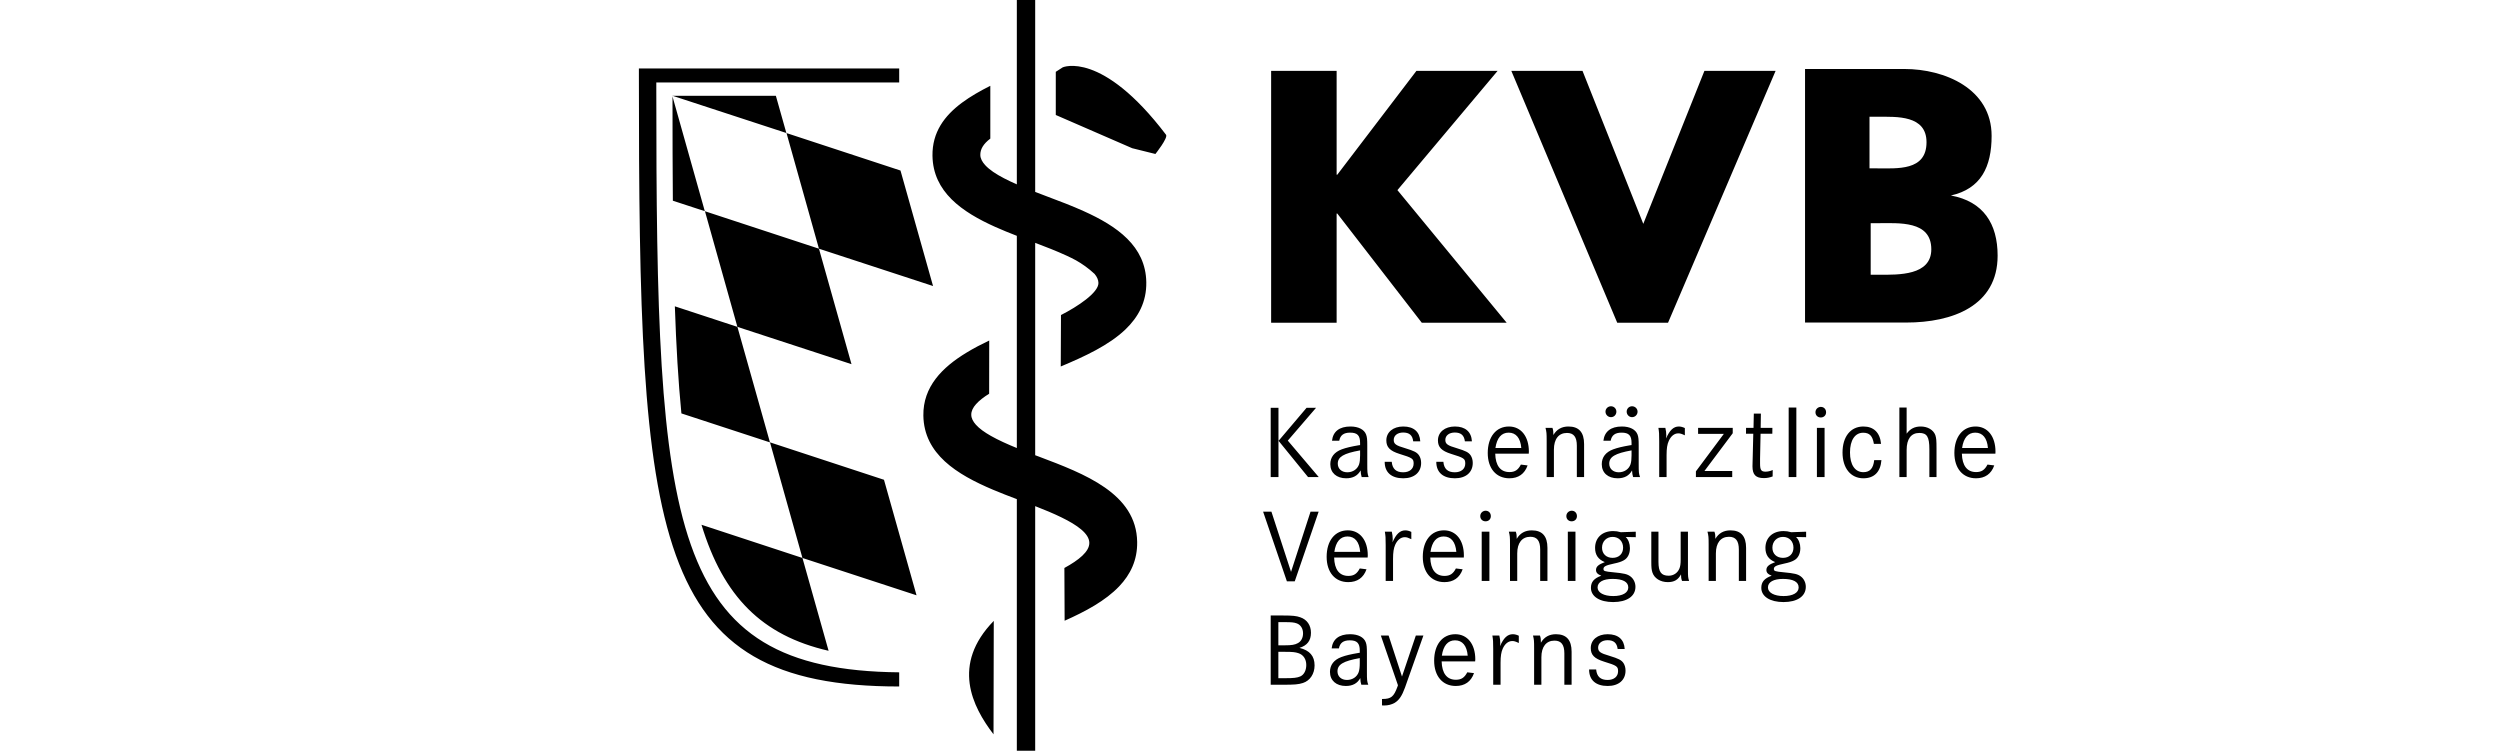 <?xml version="1.0" encoding="UTF-8"?>
<svg xmlns="http://www.w3.org/2000/svg" width="333" height="100" viewBox="0 0 333 100" fill="none">
  <g clip-path="url(#clip0_2250_793)">
    <path d="M87.42 11.975V10.988H119.773V9.117H85.1V10.15C85.1 71.906 86.677 91.44 119.773 91.44V89.554C88.919 89.254 87.42 70.445 87.42 11.975ZM110.369 86.686L106.885 74.32L93.438 69.899C96.352 79.457 101.464 84.641 110.369 86.686ZM103.346 12.763H89.602L104.742 17.715L103.346 12.763ZM89.578 13.701C89.578 18.309 89.59 22.633 89.624 26.734L93.88 28.129L89.578 12.854V13.701ZM109.084 33.126L93.9 28.137L98.222 43.538L113.42 48.508L109.084 33.126ZM90.763 55.066L102.559 58.926L98.222 43.538L89.89 40.802C90.067 46.066 90.344 50.806 90.763 55.066ZM89.602 12.763L89.546 12.744L89.578 12.854V12.763H89.602ZM102.563 58.92L106.885 74.32L122.082 79.293L117.746 63.906L102.563 58.92ZM119.945 22.714L104.763 17.725L109.084 33.126L124.282 38.099L119.945 22.714ZM257.25 33.206C257.25 29.345 252.925 29.729 250.068 29.729H249.176V36.598H250.292C252.878 36.598 257.25 36.725 257.25 33.206ZM249.018 22.425H249.895C252.698 22.425 256.612 22.806 256.612 18.945C256.612 15.322 252.653 15.552 250.113 15.552H249.018V22.425ZM253.906 42.963H240.431V9.189H253.663C259.026 9.189 265.283 11.81 265.283 18.097C265.283 22.22 263.866 25.15 259.857 26.04C264.195 26.832 266.083 29.813 266.083 34.055C266.083 40.757 260.062 42.963 253.906 42.963ZM141.322 41.963L141.292 48.817C144.471 47.482 147.71 45.989 149.92 43.87C151.63 42.227 152.729 40.206 152.686 37.592C152.615 32.789 148.786 30.114 144.327 28.113C142.786 27.418 141.163 26.803 139.581 26.21C139.03 26 138.462 25.785 137.887 25.563V-0H135.442V24.559C134.25 24.033 133.145 23.48 132.291 22.896C131.863 22.599 131.504 22.3 131.219 21.988C130.826 21.555 130.586 21.106 130.579 20.645C130.567 19.886 130.967 19.176 131.91 18.463V11.429C130.558 12.111 129.267 12.844 128.144 13.675C125.794 15.421 124.163 17.615 124.206 20.747C124.279 25.556 128.119 28.233 132.587 30.234C133.524 30.654 134.482 31.038 135.442 31.412V59.679C134.198 59.171 132.988 58.629 131.984 58.059C131.141 57.582 130.448 57.087 129.987 56.57C129.608 56.144 129.377 55.704 129.374 55.251C129.353 54.282 130.322 53.337 131.754 52.444L131.765 45.357C130.732 45.849 129.714 46.376 128.762 46.957C125.489 48.935 122.937 51.521 122.992 55.352C123.07 60.479 127.431 63.184 132.27 65.232C133.314 65.675 134.385 66.085 135.442 66.484V100H137.887V67.418C139.095 67.888 140.308 68.388 141.385 68.915C143.489 69.94 145.085 71.073 145.098 72.298C145.119 73.471 143.694 74.606 141.776 75.654L141.808 82.682C144.586 81.445 147.247 80.022 149.08 78.095C150.573 76.522 151.507 74.615 151.471 72.195C151.38 65.726 144.468 63.117 138.371 60.815C138.214 60.756 138.049 60.695 137.887 60.636V32.346C139.275 32.872 140.735 33.437 142.051 34.044C142.494 34.25 142.927 34.46 143.327 34.679C144.112 35.121 144.966 35.71 145.799 36.488C146.122 36.878 146.307 37.281 146.313 37.694C146.327 38.986 143.544 40.832 141.322 41.963ZM132.337 97.81L132.37 82.702C126.7 88.52 129.488 94.096 132.337 97.81ZM141.561 8.967L140.63 9.566V15.316L150.808 19.741L153.901 20.51C153.901 20.51 155.62 18.349 155.314 17.946C146.754 6.682 141.561 8.967 141.561 8.967ZM222.181 42.99L236.511 9.436H227.03L218.886 29.817L210.789 9.436H201.307L215.416 42.99H222.181ZM178.039 28.438H178.123L189.384 42.99H200.689L186.136 25.324L199.484 9.436H188.67L178.123 23.275H178.039V9.436H169.315V42.99H178.039V28.438ZM214.406 87.365C213.148 87.002 212.87 86.797 212.87 86.257C212.87 85.677 213.382 85.275 214.132 85.275C214.959 85.275 215.373 85.649 215.472 86.45H216.409C216.343 85.179 215.54 84.477 214.143 84.477C212.803 84.477 211.89 85.219 211.89 86.327C211.89 87.239 212.371 87.724 213.645 88.125C215.361 88.651 215.528 88.763 215.528 89.408C215.528 90.116 214.986 90.571 214.132 90.571C213.189 90.571 212.689 90.116 212.609 89.175H211.668V89.19C211.668 90.586 212.568 91.372 214.143 91.372C215.608 91.372 216.521 90.586 216.521 89.328C216.521 88.941 216.425 88.596 216.245 88.318C215.971 87.918 215.579 87.724 214.406 87.365ZM207.253 84.477C206.366 84.477 205.69 84.847 205.247 85.609C205.247 85.152 205.233 84.969 205.121 84.655H204.196C204.335 85.219 204.344 85.332 204.344 86.398V91.208H205.313V87.544C205.313 86.147 205.954 85.332 207.058 85.332C207.957 85.332 208.372 85.871 208.372 87.03V91.208H209.338V86.811C209.338 85.25 208.647 84.477 207.253 84.477ZM199.807 86.066C199.82 85.883 199.836 85.76 199.836 85.663C199.836 85.332 199.797 84.984 199.711 84.655H198.784C198.88 85.25 198.895 85.415 198.895 86.468V91.208H199.875V88.278C199.875 87.405 199.96 86.852 200.166 86.398C200.455 85.747 200.912 85.385 201.436 85.385C201.685 85.385 201.868 85.44 202.305 85.649V84.682C202.033 84.544 201.758 84.477 201.507 84.477C200.8 84.477 200.276 84.969 199.807 86.066ZM195.499 87.334C195.385 86.009 194.792 85.291 193.811 85.291C192.857 85.291 192.248 85.995 192.055 87.334H195.499ZM196.509 87.821C196.509 87.877 196.509 87.972 196.49 88.098H192.026C192.071 89.699 192.732 90.544 193.922 90.544C194.642 90.544 195.067 90.267 195.441 89.552L196.338 89.66C195.942 90.792 195.109 91.372 193.908 91.372C192.153 91.372 191.029 90.061 191.029 88.002C191.029 85.855 192.14 84.477 193.851 84.477C195.454 84.477 196.509 85.788 196.509 87.821ZM186.745 90.116L184.963 84.655H183.929L186.208 91.275L186.14 91.473C185.656 92.798 185.299 93.103 184.147 93.103H184.082V93.96C184.209 93.96 184.301 93.971 184.371 93.971C184.898 93.971 185.354 93.846 185.751 93.63C186.361 93.266 186.745 92.687 187.147 91.581L187.439 90.752L189.597 84.655H188.588L186.745 90.116ZM181.121 87.658C178.92 88.054 178.152 88.51 178.152 89.424C178.152 90.101 178.658 90.571 179.415 90.571C180.149 90.571 180.757 90.159 180.979 89.522C181.077 89.217 181.121 88.845 181.121 88.318V87.658ZM182.073 89.479C182.073 90.557 182.086 90.752 182.254 91.208H181.328C181.229 90.86 181.214 90.752 181.191 90.321C180.804 91.028 180.165 91.372 179.266 91.372C177.984 91.372 177.152 90.64 177.152 89.493C177.152 88.569 177.677 87.891 178.671 87.518C179.266 87.295 179.946 87.144 180.91 86.978L181.121 86.947V86.657C181.121 85.677 180.757 85.291 179.794 85.291C178.936 85.291 178.481 85.633 178.342 86.368H177.375C177.514 85.137 178.368 84.477 179.832 84.477C180.895 84.477 181.669 84.876 181.92 85.551C182.047 85.898 182.073 86.202 182.073 87.03V89.479ZM173.996 88.58C173.996 87.807 173.611 87.211 172.947 87.002C172.534 86.865 172.186 86.824 171.204 86.824H170.277V90.335H171.19C172.309 90.335 172.781 90.282 173.195 90.101C173.695 89.88 173.996 89.298 173.996 88.58ZM170.277 85.956H171.15C172.045 85.956 172.486 85.883 172.878 85.663C173.321 85.428 173.566 84.944 173.566 84.364C173.566 83.724 173.249 83.228 172.74 83.038C172.367 82.9 172.045 82.869 171.094 82.869H170.277V85.956ZM175.102 88.634C175.102 89.757 174.493 90.668 173.555 90.971C172.947 91.167 172.449 91.208 170.861 91.208H169.257V81.984H170.927C172.186 81.984 172.683 82.041 173.195 82.222C174.095 82.525 174.62 83.286 174.62 84.281C174.62 85.33 174.122 85.981 173.088 86.297C174.451 86.63 175.102 87.377 175.102 88.634ZM238.889 72.951C238.889 72.107 238.324 71.515 237.493 71.515C236.679 71.515 236.083 72.12 236.083 72.951C236.083 73.769 236.65 74.307 237.493 74.307C238.337 74.307 238.889 73.769 238.889 72.951ZM235.49 78.248C235.49 78.937 236.317 79.395 237.572 79.395C238.819 79.395 239.58 78.951 239.58 78.248C239.58 77.498 238.848 77.112 237.482 77.112C236.238 77.112 235.49 77.528 235.49 78.248ZM238.588 70.891L240.576 70.822V71.553L239.233 71.528C239.592 71.856 239.804 72.428 239.804 73.019C239.804 73.769 239.499 74.36 238.97 74.639C238.656 74.817 238.277 74.942 237.673 75.067C236.566 75.306 236.279 75.455 236.279 75.787C236.279 76.065 236.416 76.12 237.589 76.23C239.028 76.369 239.456 76.463 239.885 76.794C240.284 77.099 240.533 77.612 240.533 78.163C240.533 79.425 239.402 80.196 237.563 80.196C235.767 80.196 234.606 79.45 234.606 78.303C234.606 77.512 235.019 77.031 235.987 76.685C235.49 76.492 235.283 76.27 235.283 75.924C235.283 75.482 235.599 75.191 236.456 74.874C235.571 74.513 235.154 73.906 235.154 72.979C235.154 71.625 236.113 70.739 237.563 70.739C237.922 70.739 238.196 70.779 238.588 70.891ZM230.494 70.644C229.605 70.644 228.931 71.016 228.487 71.775C228.487 71.319 228.473 71.141 228.364 70.822H227.436C227.574 71.388 227.591 71.499 227.591 72.563V77.376H228.556V73.713C228.556 72.316 229.192 71.499 230.298 71.499C231.197 71.499 231.614 72.038 231.614 73.203V77.376H232.579V72.979C232.579 71.415 231.886 70.644 230.494 70.644ZM224.835 70.822H223.865V74.538C223.865 75.096 223.815 75.455 223.69 75.744C223.441 76.336 222.901 76.685 222.265 76.685C221.28 76.685 220.907 76.185 220.907 74.834V70.822H219.954V74.834C219.954 75.58 219.983 75.867 220.092 76.23C220.345 77.031 221.162 77.539 222.156 77.539C223.002 77.539 223.523 77.237 223.91 76.506C223.91 76.88 223.939 77.072 224.046 77.376H224.985C224.851 76.933 224.835 76.794 224.835 75.937V70.822ZM216.197 72.951C216.197 72.107 215.628 71.515 214.799 71.515C213.984 71.515 213.39 72.12 213.39 72.951C213.39 73.769 213.96 74.307 214.799 74.307C215.644 74.307 216.197 73.769 216.197 72.951ZM212.796 78.248C212.796 78.937 213.625 79.395 214.886 79.395C216.128 79.395 216.887 78.951 216.887 78.248C216.887 77.498 216.157 77.112 214.79 77.112C213.543 77.112 212.796 77.528 212.796 78.248ZM215.891 70.891L217.884 70.822V71.553L216.542 71.528C216.903 71.856 217.106 72.428 217.106 73.019C217.106 73.769 216.805 74.36 216.279 74.639C215.962 74.817 215.589 74.942 214.979 75.067C213.875 75.306 213.583 75.455 213.583 75.787C213.583 76.065 213.723 76.12 214.898 76.23C216.333 76.369 216.764 76.463 217.193 76.794C217.591 77.099 217.842 77.612 217.842 78.163C217.842 79.425 216.706 80.196 214.871 80.196C213.071 80.196 211.912 79.45 211.912 78.303C211.912 77.512 212.326 77.031 213.294 76.685C212.796 76.492 212.589 76.27 212.589 75.924C212.589 75.482 212.908 75.191 213.761 74.874C212.879 74.513 212.465 73.906 212.465 72.979C212.465 71.625 213.417 70.739 214.871 70.739C215.228 70.739 215.506 70.779 215.891 70.891ZM208.834 77.376H209.852V70.822H208.834V77.376ZM209.36 68.029H209.311C208.927 68.059 208.637 68.361 208.637 68.747C208.637 69.149 208.94 69.44 209.34 69.44C209.756 69.44 210.049 69.149 210.049 68.747C210.049 68.332 209.756 68.029 209.36 68.029ZM205.153 73.203V77.376H206.119V72.979C206.119 71.415 205.43 70.644 204.033 70.644C203.148 70.644 202.471 71.016 202.028 71.775C202.028 71.319 202.014 71.141 201.904 70.822H200.979C201.119 71.388 201.132 71.499 201.132 72.563V77.376H202.095V73.713C202.095 72.316 202.735 71.499 203.844 71.499C204.739 71.499 205.153 72.038 205.153 73.203ZM197.363 77.376H198.388V70.822H197.363V77.376ZM197.887 68.029H197.848C197.459 68.059 197.17 68.361 197.17 68.747C197.17 69.149 197.472 69.44 197.876 69.44C198.293 69.44 198.58 69.149 198.58 68.747C198.58 68.332 198.293 68.029 197.887 68.029ZM190.541 73.506H193.983C193.873 72.178 193.279 71.457 192.295 71.457C191.345 71.457 190.735 72.163 190.541 73.506ZM192.393 77.539C190.639 77.539 189.516 76.23 189.516 74.168C189.516 72.025 190.626 70.641 192.335 70.641C193.941 70.641 194.989 71.956 194.989 73.99C194.989 74.043 194.989 74.141 194.98 74.265H190.512C190.558 75.867 191.218 76.712 192.409 76.712C193.126 76.712 193.558 76.436 193.925 75.718L194.825 75.829C194.427 76.961 193.599 77.539 192.393 77.539ZM185.553 77.376V74.445C185.553 73.574 185.637 73.019 185.84 72.563C186.137 71.916 186.588 71.553 187.117 71.553C187.366 71.553 187.546 71.609 187.988 71.817V70.851C187.709 70.712 187.432 70.644 187.186 70.644C186.48 70.644 185.956 71.141 185.484 72.233C185.499 72.052 185.511 71.929 185.511 71.831C185.511 71.499 185.469 71.151 185.389 70.822H184.462C184.557 71.415 184.573 71.583 184.573 72.631V77.376H185.553ZM181.175 73.506C181.067 72.178 180.47 71.457 179.487 71.457C178.536 71.457 177.928 72.163 177.735 73.506H181.175ZM182.169 74.265H177.707C177.748 75.867 178.41 76.712 179.601 76.712C180.32 76.712 180.747 76.436 181.121 75.718L182.019 75.829C181.617 76.961 180.79 77.539 179.582 77.539C177.829 77.539 176.709 76.23 176.709 74.168C176.709 72.025 177.814 70.641 179.527 70.641C181.133 70.641 182.188 71.956 182.188 73.99C182.188 74.043 182.188 74.141 182.169 74.265ZM171.966 76.172L169.353 68.154H168.246L171.413 77.431H172.462L175.643 68.154H174.564L171.966 76.172ZM248.202 62.894C247.084 62.894 246.419 61.911 246.419 60.266C246.419 58.636 247.084 57.64 248.175 57.64C249.016 57.64 249.42 58.053 249.602 59.119H250.556C250.417 57.627 249.583 56.81 248.202 56.81C246.505 56.81 245.424 58.152 245.424 60.278C245.424 62.355 246.515 63.708 248.202 63.708C249.642 63.708 250.483 62.866 250.607 61.291H249.642C249.528 62.381 249.073 62.894 248.202 62.894ZM242.54 54.198H242.499C242.108 54.227 241.82 54.527 241.82 54.916C241.82 55.318 242.124 55.608 242.525 55.608C242.939 55.608 243.234 55.318 243.234 54.916C243.234 54.5 242.939 54.198 242.54 54.198ZM242.012 63.542H243.034V56.991H242.012V63.542ZM239.274 54.282H238.251V63.544H239.274V54.282ZM236.114 63.464L236.126 62.605C235.794 62.757 235.464 62.825 235.169 62.825C234.592 62.825 234.44 62.605 234.44 61.746V61.095L234.508 57.777H236.072L236.084 56.991H234.521L234.55 55.096H233.608L233.568 56.991H232.575L232.565 57.777H233.537L233.457 61.068C233.457 61.206 233.457 61.372 233.443 61.58C233.443 61.773 233.431 61.954 233.431 62.119C233.431 63.238 233.876 63.682 234.948 63.682C235.368 63.682 235.697 63.613 236.114 63.464ZM230.732 62.74H227.029L230.799 57.708V56.991H226.186V57.793H229.615L225.895 62.783V63.544H230.732V62.74ZM221.988 63.544V60.612C221.988 59.742 222.072 59.186 222.282 58.73C222.573 58.08 223.025 57.723 223.552 57.723C223.799 57.723 223.982 57.777 224.422 57.984V57.017C224.147 56.882 223.867 56.81 223.62 56.81C222.917 56.81 222.39 57.309 221.922 58.401C221.933 58.221 221.95 58.097 221.95 57.999C221.95 57.668 221.907 57.318 221.826 56.991H220.899C220.993 57.585 221.006 57.75 221.006 58.798V63.544H221.988ZM217.322 59.991C215.122 60.392 214.351 60.846 214.351 61.76C214.351 62.436 214.865 62.909 215.616 62.909C216.355 62.909 216.963 62.492 217.181 61.856C217.282 61.552 217.322 61.179 217.322 60.656V59.991ZM218.274 61.815C218.274 62.894 218.288 63.087 218.454 63.544H217.529C217.429 63.198 217.419 63.087 217.389 62.658C217.005 63.364 216.369 63.708 215.468 63.708C214.18 63.708 213.355 62.978 213.355 61.83C213.355 60.901 213.88 60.224 214.878 59.852C215.468 59.632 216.145 59.48 217.115 59.312L217.322 59.285V58.997C217.322 58.01 216.963 57.627 215.993 57.627C215.136 57.627 214.681 57.971 214.539 58.704H213.573C213.715 57.475 214.573 56.81 216.031 56.81C217.099 56.81 217.875 57.211 218.124 57.889C218.246 58.235 218.274 58.539 218.274 59.367V61.815ZM216.673 54.833C216.673 55.233 216.991 55.566 217.389 55.566C217.791 55.566 218.124 55.247 218.124 54.833C218.124 54.433 217.791 54.114 217.389 54.114C216.991 54.114 216.673 54.433 216.673 54.833ZM213.851 54.833C213.851 55.233 214.18 55.566 214.585 55.566C214.983 55.566 215.302 55.247 215.302 54.833C215.302 54.433 214.983 54.114 214.585 54.114C214.18 54.114 213.851 54.433 213.851 54.833ZM208.917 56.81C208.025 56.81 207.354 57.186 206.911 57.944C206.911 57.49 206.895 57.309 206.786 56.991H205.861C205.999 57.559 206.016 57.668 206.016 58.73V63.544H206.981V59.88C206.981 58.483 207.617 57.668 208.722 57.668C209.623 57.668 210.035 58.208 210.035 59.367V63.544H211.001V59.149C211.001 57.585 210.313 56.81 208.917 56.81ZM199.191 59.67H202.636C202.526 58.344 201.931 57.627 200.947 57.627C199.994 57.627 199.387 58.332 199.191 59.67ZM200.989 56.81C202.593 56.81 203.646 58.124 203.646 60.155C203.646 60.211 203.646 60.309 203.63 60.432H199.165C199.205 62.035 199.868 62.88 201.058 62.88C201.778 62.88 202.208 62.605 202.581 61.882L203.476 61.994C203.076 63.129 202.248 63.708 201.05 63.708C199.289 63.708 198.167 62.396 198.167 60.336C198.167 58.193 199.279 56.81 200.989 56.81ZM193.778 62.909C192.837 62.909 192.336 62.451 192.257 61.511H191.314V61.522C191.314 62.921 192.218 63.708 193.793 63.708C195.258 63.708 196.171 62.921 196.171 61.663C196.171 61.277 196.071 60.929 195.892 60.656C195.616 60.252 195.226 60.059 194.053 59.702C192.798 59.34 192.518 59.131 192.518 58.594C192.518 58.01 193.031 57.612 193.778 57.612C194.606 57.612 195.021 57.984 195.123 58.786H196.06C195.99 57.517 195.184 56.81 193.793 56.81C192.455 56.81 191.534 57.559 191.534 58.662C191.534 59.574 192.024 60.059 193.293 60.46C195.009 60.987 195.173 61.095 195.173 61.746C195.173 62.451 194.634 62.909 193.778 62.909ZM189.294 61.663C189.294 61.277 189.198 60.929 189.014 60.656C188.74 60.252 188.355 60.059 187.179 59.702C185.921 59.34 185.645 59.131 185.645 58.594C185.645 58.01 186.157 57.612 186.9 57.612C187.732 57.612 188.148 57.984 188.238 58.786H189.18C189.113 57.517 188.311 56.81 186.915 56.81C185.57 56.81 184.66 57.559 184.66 58.662C184.66 59.574 185.146 60.059 186.414 60.46C188.132 60.987 188.296 61.095 188.296 61.746C188.296 62.451 187.758 62.909 186.9 62.909C185.961 62.909 185.462 62.451 185.378 61.511H184.441V61.522C184.441 62.921 185.337 63.708 186.915 63.708C188.381 63.708 189.294 62.921 189.294 61.663ZM181.164 59.991C178.969 60.392 178.192 60.846 178.192 61.76C178.192 62.436 178.703 62.909 179.467 62.909C180.199 62.909 180.809 62.492 181.028 61.856C181.125 61.552 181.164 61.179 181.164 60.656V59.991ZM182.121 61.815C182.121 62.894 182.136 63.087 182.298 63.544H181.375C181.278 63.198 181.264 63.087 181.235 62.658C180.847 63.364 180.211 63.708 179.312 63.708C178.029 63.708 177.197 62.978 177.197 61.83C177.197 60.901 177.726 60.224 178.719 59.852C179.312 59.632 179.994 59.48 180.961 59.312L181.164 59.285V58.997C181.164 58.01 180.809 57.627 179.837 57.627C178.98 57.627 178.526 57.971 178.387 58.704H177.424C177.557 57.475 178.413 56.81 179.882 56.81C180.944 56.81 181.722 57.211 181.968 57.889C182.092 58.235 182.121 58.539 182.121 59.367V61.815ZM170.292 54.319H169.257V63.544H170.292V54.319ZM175.298 54.319H174.036L170.307 58.719L174.232 63.544H175.655L171.535 58.69L175.298 54.319ZM264.793 59.67C264.683 58.344 264.088 57.627 263.106 57.627C262.151 57.627 261.541 58.332 261.351 59.67H264.793ZM265.798 60.155C265.798 60.211 265.798 60.309 265.788 60.432H261.322C261.366 62.035 262.026 62.88 263.216 62.88C263.931 62.88 264.362 62.605 264.733 61.882L265.634 61.994C265.234 63.129 264.407 63.708 263.204 63.708C261.446 63.708 260.323 62.396 260.323 60.336C260.323 58.193 261.433 56.81 263.149 56.81C264.747 56.81 265.798 58.124 265.798 60.155ZM257.782 57.944C257.915 58.358 257.944 58.636 257.944 59.784V63.544H256.991V59.837C256.991 58.179 256.672 57.668 255.651 57.668C254.558 57.668 253.964 58.47 253.964 59.935V63.544H252.996V54.282H253.964V57.764C254.447 57.1 255.042 56.81 255.845 56.81C256.758 56.81 257.515 57.252 257.782 57.944Z" fill="black"></path>
  </g>
  <defs>
    <clipPath id="clip0_2250_793">
      <rect width="333" height="100" fill="white"></rect>
    </clipPath>
  </defs>
</svg>

